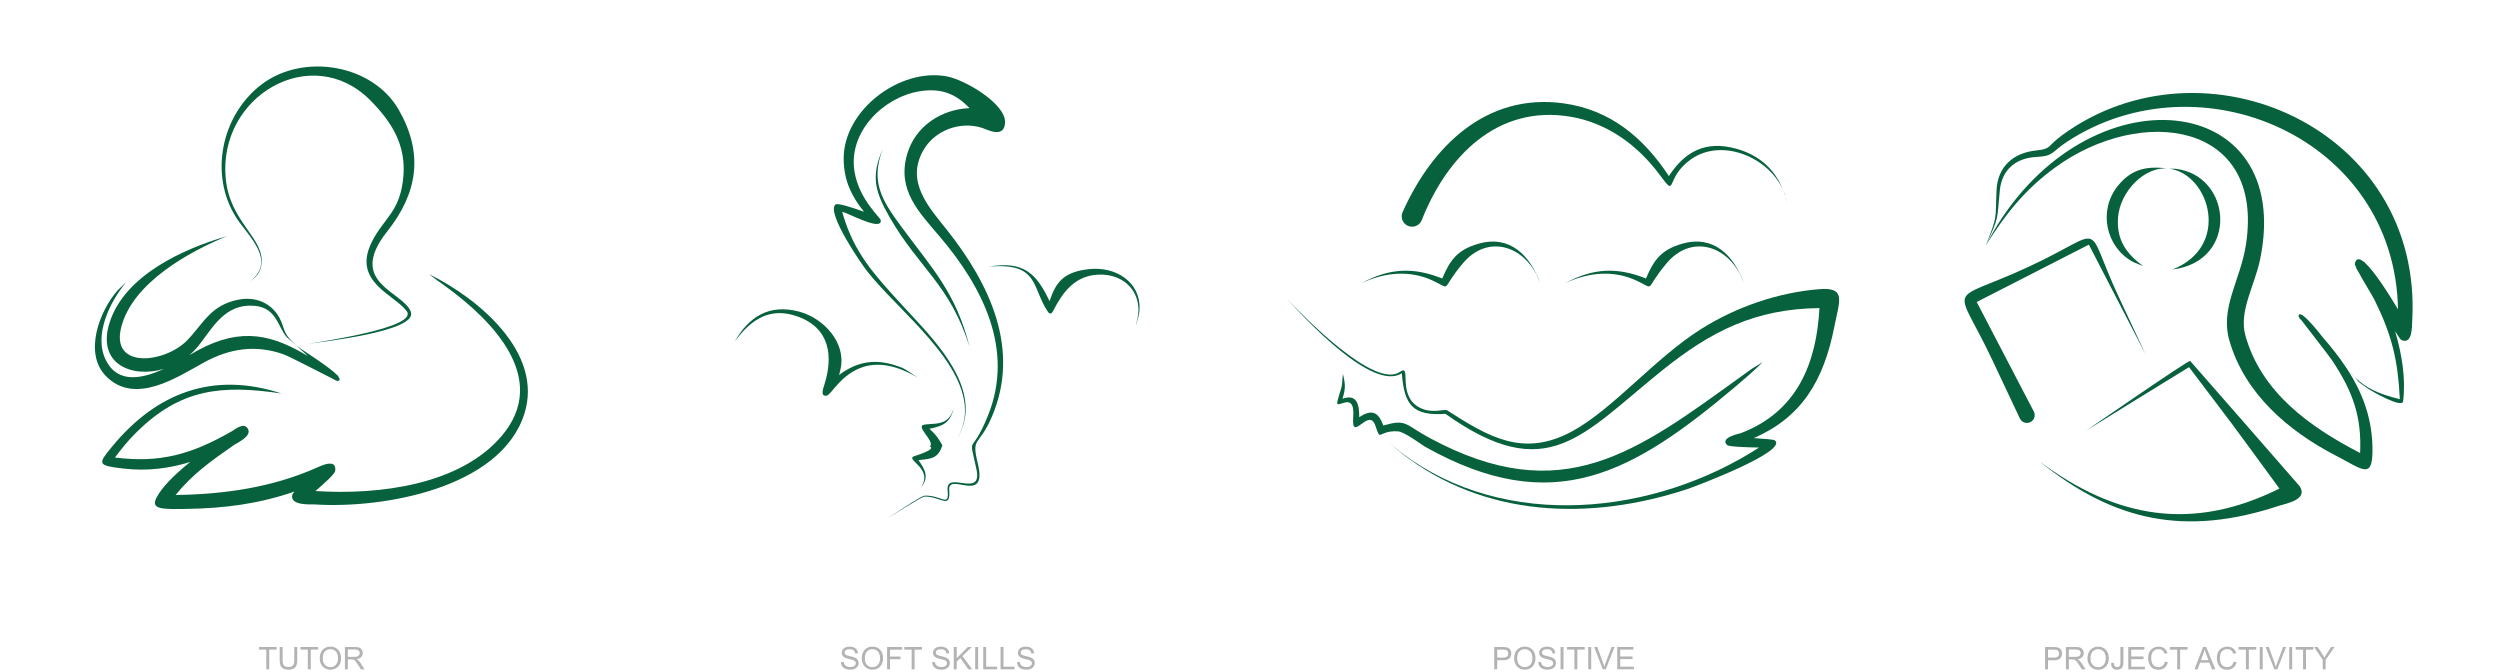 <?xml version="1.0" encoding="UTF-8"?> <svg xmlns="http://www.w3.org/2000/svg" width="562" height="151" viewBox="0 0 562 151" fill="none"> <g clip-path="url(#clip0_3722_3821)"> <path d="M59.859 150.46V146.037H58.207V145.445H62.182V146.037H60.523V150.46H59.859Z" fill="#B3B3B3"></path> <path d="M66.154 145.445H66.819V148.344C66.819 148.847 66.761 149.248 66.647 149.544C66.532 149.841 66.327 150.081 66.029 150.267C65.731 150.454 65.341 150.546 64.858 150.546C64.388 150.546 64.003 150.466 63.705 150.303C63.406 150.142 63.192 149.907 63.065 149.6C62.937 149.293 62.874 148.875 62.874 148.344V145.445H63.537V148.34C63.537 148.776 63.578 149.097 63.658 149.303C63.739 149.509 63.879 149.668 64.075 149.78C64.273 149.892 64.514 149.948 64.799 149.948C65.287 149.948 65.635 149.837 65.843 149.616C66.05 149.395 66.154 148.97 66.154 148.34L66.154 145.445Z" fill="#B3B3B3"></path> <path d="M69.2 150.46V146.037H67.547V145.445H71.523V146.037H69.863V150.46H69.2Z" fill="#B3B3B3"></path> <path d="M71.875 148.017C71.875 147.184 72.098 146.533 72.545 146.062C72.993 145.591 73.57 145.355 74.277 145.355C74.74 145.355 75.158 145.466 75.529 145.687C75.901 145.909 76.184 146.217 76.379 146.613C76.574 147.008 76.671 147.458 76.671 147.959C76.671 148.468 76.57 148.923 76.364 149.324C76.159 149.725 75.868 150.029 75.492 150.236C75.115 150.443 74.709 150.545 74.274 150.545C73.801 150.545 73.379 150.432 73.008 150.203C72.635 149.975 72.354 149.664 72.162 149.269C71.971 148.875 71.875 148.457 71.875 148.017ZM72.559 148.027C72.559 148.632 72.722 149.108 73.046 149.456C73.372 149.804 73.78 149.978 74.27 149.978C74.77 149.978 75.181 149.803 75.504 149.451C75.826 149.099 75.988 148.601 75.988 147.955C75.988 147.547 75.918 147.191 75.78 146.887C75.642 146.582 75.44 146.346 75.175 146.178C74.909 146.011 74.611 145.927 74.281 145.927C73.81 145.927 73.406 146.088 73.067 146.411C72.729 146.733 72.559 147.273 72.559 148.027Z" fill="#B3B3B3"></path> <path d="M77.538 150.461V145.445H79.762C80.209 145.445 80.549 145.491 80.781 145.581C81.013 145.671 81.199 145.829 81.339 146.057C81.478 146.286 81.547 146.538 81.547 146.814C81.547 147.17 81.433 147.469 81.202 147.713C80.972 147.957 80.615 148.113 80.134 148.179C80.311 148.263 80.444 148.346 80.535 148.429C80.729 148.607 80.912 148.83 81.086 149.096L81.958 150.461H81.123L80.46 149.417C80.266 149.117 80.106 148.886 79.98 148.727C79.855 148.567 79.743 148.455 79.644 148.392C79.544 148.327 79.444 148.283 79.341 148.257C79.265 148.242 79.143 148.234 78.971 148.234H78.201V150.461H77.538ZM78.201 147.659H79.629C79.931 147.659 80.169 147.628 80.34 147.565C80.511 147.502 80.641 147.401 80.73 147.264C80.819 147.126 80.863 146.976 80.863 146.814C80.863 146.577 80.778 146.382 80.605 146.229C80.433 146.076 80.161 146 79.788 146H78.201L78.201 147.659Z" fill="#B3B3B3"></path> <path fill-rule="evenodd" clip-rule="evenodd" d="M51.078 53.068C42.338 56.638 29.904 63.595 27.289 73.406C24.696 83.132 37.067 81.617 42.032 76.548C45.692 72.811 47.294 68.558 53.684 67.349C58.129 66.508 62.057 68.675 63.484 72.997C64.246 75.303 64.581 75.707 66.485 77.528C67.484 78.482 73.844 82.259 75.782 84.328L76.076 84.526L76.02 84.602C76.455 85.15 76.486 85.539 75.88 85.66C75.86 85.664 75.688 85.586 75.401 85.446L75.349 85.517L75.12 85.308C72.688 84.099 65.179 80.171 63.763 79.663C57.603 77.452 51.684 78.297 45.983 81.411C39.951 84.707 30.38 91.248 23.814 84.546C18.754 79.382 22.358 69.923 26.432 65.279L28.421 63.364C24.759 67.725 20.935 75.329 23.832 81.037C26.5 86.295 31.956 85.163 36.833 82.931C29.548 85.096 21.743 81.773 24.607 72.609C27.947 61.921 41.186 55.93 51.078 53.068ZM69.281 77.287C71.472 76.89 94.21 73.683 91.427 69.939C88.627 66.171 79.1 63.366 83.574 54.414C86.347 48.865 90.036 47.668 90.69 39.515C91.255 32.471 87.974 27.305 83.209 22.517C70.11 9.353 48.948 21.526 50.749 40.173C51.713 50.157 59.667 53.562 58.758 59.567C58.482 61.39 57.53 62.326 56.107 63.346C62.356 58.611 55.789 53.087 53.151 48.985C46.917 39.29 49.775 25.81 58.83 18.958C68.184 11.88 83.727 14.409 89.623 24.656C95.26 34.454 93.932 43.349 87.058 52.007C77.795 63.676 90.687 65.467 92.356 70.114C93.938 74.52 72.251 76.832 69.28 77.287L69.281 77.287ZM63.287 88.456C49.962 86.501 40.644 87.247 30.567 97.289C28.647 99.202 27.323 100.861 25.838 102.851C35.979 104.119 42.976 102.176 52.087 96.967C52.91 96.496 54.765 94.864 55.699 96.339C56.783 98.05 53.2 99.614 52.599 100.033C47.398 103.658 43.24 106.611 39.476 111.277C50.328 111.12 61.065 109.614 71.101 105.181C71.414 105.043 72.051 104.733 72.74 104.501L72.756 104.487L72.761 104.494C74.086 104.052 75.593 103.91 75.351 105.848C75.263 106.553 72.917 108.666 70.903 110.383C85.081 111.304 103.448 109.074 112.822 97.948C123.657 85.089 110.654 72.02 100.289 64.46C96.235 61.504 100.678 64.846 96.476 61.642C107.388 67 122.302 79.231 117.864 93.066C112.474 109.866 85.879 114.39 70.766 113.397C70.079 113.351 65.005 113.769 65.725 111.168C65.761 111.036 65.937 110.801 66.212 110.496C58.352 113.215 50.67 114.291 41.626 114.411C36.649 114.477 33.865 114.542 35.11 112.012C36.344 109.505 39.369 106.589 42.764 103.848C38.07 105.299 33.171 105.948 27.875 105.346C21.806 104.655 21.965 104.338 25.13 100.476C35.173 88.222 47.975 83.421 63.287 88.456L63.287 88.456ZM42.568 79.844C43.278 79.428 43.915 79.055 44.456 78.761C54.496 73.294 61.583 75.46 69.226 80.058C68.301 79.227 67.385 78.388 66.485 77.528L64.517 75.836C62.331 73.492 62.263 68.613 56.169 68.706C49.715 68.804 47.244 74.806 44.028 78.419C43.572 78.932 43.083 79.407 42.568 79.844Z" fill="#07613C"></path> </g> <g clip-path="url(#clip1_3722_3821)"> <path fill-rule="evenodd" clip-rule="evenodd" d="M206.955 109.648C208.967 107.388 207.989 105.548 206.453 103.432C209.507 103.136 210.831 103.046 211.859 100.123C210.756 98.159 210.316 97.7 208.945 96.39C211.9 95.782 213.644 95.099 214.409 91.708C214.073 92.69 213.887 93.39 213.083 94.138C211.555 95.56 209.376 95.175 207.732 95.471C205.672 95.842 210.317 99.25 209.031 100.378C210.664 100.999 205.493 102.558 205.493 102.558C203.36 103.341 210.043 105.328 206.955 109.648ZM165.158 76.781C168.774 71.877 173.048 68.875 179.365 71.17C186.659 73.821 187.341 80.21 185.27 86.633C185.022 87.405 184.362 89.206 185.865 88.935C186.308 88.855 187.361 87.475 187.543 87.263C190.166 84.196 195.568 78.553 206.259 84.867C203.365 82.925 203.426 82.82 201.214 82.111C196.066 80.462 192.174 81.64 188.613 84.303C188.734 83.919 188.838 83.487 188.966 82.9C190.247 76.985 185.135 71.538 179.711 70.071C172.952 68.242 168.358 71.177 165.158 76.781ZM222.261 59.937C233.64 58.964 231.86 64.57 235.543 70.05C235.896 70.575 236.317 70.731 236.759 69.868C238.895 65.698 241.589 62.005 246.843 61.741C252.004 61.482 255.895 64.76 255.93 69.651C255.94 70.964 255.572 72.14 255.276 73.412C255.67 72.072 256.108 70.906 256.166 69.497C256.42 63.405 250.817 59.82 244.763 60.505C239.232 61.131 237.381 63.296 235.938 67.705C233.003 61.471 230.11 58.595 222.261 59.937ZM198.401 33.571C195.769 39.624 196.672 43.026 199.944 48.753C206.568 60.348 213.453 63.766 217.962 77.949C214.825 65.663 209.636 60.49 202.472 50.757C198.057 44.756 195.747 40.785 198.401 33.571ZM199.31 116.651C200.144 116.175 207.134 111.63 207.896 111.625C211.485 111.604 213.736 114.663 213.387 110.141C213.063 105.955 222.144 113.714 219.801 104.131C218.317 98.064 220.018 100.542 222.951 93.735C229.495 78.546 222.485 63.851 212.98 51.826C208.945 46.723 203.497 40.997 207.539 33.833C210.112 29.273 215.83 27.175 220.783 28.745C221.825 29.075 225.72 31.26 225.939 27.605C226.19 23.387 217 17.929 212.773 17.157C202.26 15.236 189.636 24.751 189.658 35.645C189.668 40.568 191.463 44.188 194.233 47.603C191.603 46.66 188.265 45.563 187.801 45.983C185.729 47.855 193.613 59.296 194.932 60.977C201.958 69.929 217.774 81.56 216.893 93.303C216.745 95.287 216.002 96.834 215.313 98.679C216.19 96.469 216.969 94.962 217.073 92.529C217.465 83.366 208.353 74.675 202.642 68.415C196.519 61.703 192.079 56.932 189.511 48.269C189.448 48.053 189.385 47.835 189.323 47.615L189.882 47.795C190.021 47.843 190.192 47.91 190.388 47.992C192.649 48.932 198.322 51.781 197.986 49.463C197.909 48.931 193.091 44.781 192.086 38.535C190.647 29.6 198.615 21.871 206.665 20.529C211.989 19.642 215.137 21.42 217.961 24.308C211.678 24.55 205.775 28.312 203.932 34.642C201.571 42.754 206.637 47.74 211.284 53.216C220.871 64.513 228.078 78.546 222.11 93.384C218.17 103.18 217.68 96.922 219.516 105.555C220.917 112.146 212.571 105.6 213.021 110.18C213.418 114.221 211.747 111.311 207.894 111.417C207.028 111.441 200.205 116.115 199.31 116.651L199.31 116.651Z" fill="#07613C"></path> <path d="M189.032 148.851L189.658 148.796C189.687 149.047 189.756 149.253 189.865 149.414C189.973 149.575 190.141 149.704 190.369 149.804C190.597 149.903 190.854 149.952 191.139 149.952C191.392 149.952 191.615 149.915 191.809 149.84C192.003 149.764 192.148 149.661 192.242 149.531C192.337 149.399 192.385 149.256 192.385 149.101C192.385 148.943 192.339 148.806 192.247 148.689C192.156 148.57 192.005 148.472 191.796 148.393C191.661 148.34 191.364 148.259 190.903 148.148C190.443 148.037 190.119 147.933 189.935 147.835C189.695 147.71 189.517 147.553 189.398 147.368C189.282 147.182 189.223 146.974 189.223 146.743C189.223 146.491 189.295 146.254 189.438 146.034C189.582 145.813 189.792 145.646 190.068 145.532C190.344 145.419 190.65 145.361 190.988 145.361C191.36 145.361 191.687 145.421 191.972 145.541C192.256 145.66 192.475 145.837 192.628 146.069C192.779 146.301 192.862 146.565 192.874 146.86L192.238 146.908C192.202 146.591 192.087 146.35 191.889 146.189C191.692 146.027 191.401 145.946 191.016 145.946C190.614 145.946 190.322 146.02 190.138 146.167C189.954 146.314 189.862 146.492 189.862 146.698C189.862 146.879 189.928 147.028 190.057 147.143C190.186 147.26 190.518 147.379 191.058 147.501C191.598 147.623 191.968 147.73 192.169 147.821C192.461 147.956 192.677 148.127 192.816 148.332C192.955 148.539 193.023 148.777 193.023 149.046C193.023 149.313 192.948 149.564 192.795 149.8C192.642 150.036 192.422 150.219 192.136 150.351C191.85 150.482 191.527 150.548 191.17 150.548C190.716 150.548 190.335 150.482 190.029 150.349C189.722 150.217 189.481 150.019 189.306 149.752C189.132 149.487 189.04 149.186 189.032 148.851Z" fill="#B3B3B3"></path> <path d="M193.729 148.019C193.729 147.186 193.952 146.535 194.399 146.064C194.846 145.593 195.423 145.357 196.131 145.357C196.593 145.357 197.011 145.468 197.383 145.689C197.754 145.911 198.038 146.219 198.233 146.615C198.428 147.01 198.525 147.46 198.525 147.96C198.525 148.47 198.423 148.925 198.218 149.326C198.012 149.727 197.721 150.031 197.345 150.238C196.968 150.445 196.563 150.547 196.127 150.547C195.654 150.547 195.233 150.434 194.861 150.205C194.489 149.977 194.207 149.665 194.016 149.271C193.824 148.877 193.729 148.459 193.729 148.019ZM194.413 148.029C194.413 148.634 194.575 149.11 194.9 149.458C195.226 149.806 195.633 149.98 196.124 149.98C196.624 149.98 197.035 149.804 197.357 149.453C197.679 149.101 197.842 148.603 197.842 147.957C197.842 147.549 197.772 147.193 197.634 146.889C197.496 146.584 197.294 146.348 197.029 146.18C196.763 146.013 196.465 145.928 196.134 145.928C195.664 145.928 195.26 146.09 194.921 146.413C194.582 146.735 194.413 147.275 194.413 148.029Z" fill="#B3B3B3"></path> <path d="M199.415 150.463V145.447H202.8V146.039H200.08V147.591H202.433V148.185H200.08V150.463H199.415Z" fill="#B3B3B3"></path> <path d="M204.938 150.463V146.039H203.285V145.447H207.261V146.039H205.601V150.463H204.938Z" fill="#B3B3B3"></path> <path d="M209.537 148.851L210.163 148.796C210.192 149.047 210.261 149.253 210.37 149.414C210.478 149.575 210.646 149.704 210.874 149.804C211.102 149.903 211.359 149.952 211.644 149.952C211.897 149.952 212.12 149.915 212.314 149.84C212.508 149.764 212.652 149.661 212.747 149.531C212.842 149.399 212.89 149.256 212.89 149.101C212.89 148.943 212.844 148.806 212.752 148.689C212.661 148.57 212.51 148.472 212.301 148.393C212.166 148.34 211.869 148.259 211.408 148.148C210.948 148.037 210.624 147.933 210.44 147.835C210.2 147.71 210.021 147.553 209.903 147.368C209.787 147.182 209.728 146.974 209.728 146.743C209.728 146.491 209.8 146.254 209.943 146.034C210.087 145.813 210.297 145.646 210.573 145.532C210.849 145.419 211.155 145.361 211.493 145.361C211.865 145.361 212.192 145.421 212.477 145.541C212.761 145.66 212.98 145.837 213.133 146.069C213.284 146.301 213.367 146.565 213.379 146.86L212.742 146.908C212.707 146.591 212.592 146.35 212.394 146.189C212.197 146.027 211.906 145.946 211.521 145.946C211.119 145.946 210.827 146.02 210.643 146.167C210.459 146.314 210.367 146.492 210.367 146.698C210.367 146.879 210.432 147.028 210.562 147.143C210.691 147.26 211.023 147.379 211.563 147.501C212.103 147.623 212.473 147.73 212.674 147.821C212.965 147.956 213.182 148.127 213.32 148.332C213.459 148.539 213.528 148.777 213.528 149.046C213.528 149.313 213.452 149.564 213.3 149.8C213.146 150.036 212.927 150.219 212.641 150.351C212.355 150.482 212.032 150.548 211.675 150.548C211.221 150.548 210.84 150.482 210.534 150.349C210.227 150.217 209.986 150.019 209.811 149.752C209.637 149.487 209.545 149.186 209.537 148.851Z" fill="#B3B3B3"></path> <path d="M214.407 150.463V145.447H215.072V147.935L217.563 145.447H218.462L216.358 147.479L218.554 150.463H217.678L215.893 147.924L215.072 148.725V150.463H214.407Z" fill="#B3B3B3"></path> <path d="M219.223 150.463V145.447H219.886V150.463H219.223Z" fill="#B3B3B3"></path> <path d="M221.028 150.463V145.447H221.692V149.871H224.162V150.463H221.028Z" fill="#B3B3B3"></path> <path d="M224.925 150.463V145.447H225.59V149.871H228.06V150.463H224.925Z" fill="#B3B3B3"></path> <path d="M228.625 148.851L229.251 148.796C229.28 149.047 229.349 149.253 229.457 149.414C229.566 149.575 229.734 149.704 229.962 149.804C230.19 149.903 230.447 149.952 230.731 149.952C230.985 149.952 231.208 149.915 231.402 149.84C231.596 149.764 231.74 149.661 231.835 149.531C231.93 149.399 231.978 149.256 231.978 149.101C231.978 148.943 231.932 148.806 231.84 148.689C231.749 148.57 231.598 148.472 231.389 148.393C231.254 148.34 230.957 148.259 230.496 148.148C230.035 148.037 229.712 147.933 229.527 147.835C229.288 147.71 229.109 147.553 228.991 147.368C228.875 147.182 228.816 146.974 228.816 146.743C228.816 146.491 228.887 146.254 229.031 146.034C229.175 145.813 229.385 145.646 229.661 145.532C229.937 145.419 230.243 145.361 230.581 145.361C230.953 145.361 231.28 145.421 231.565 145.541C231.849 145.66 232.067 145.837 232.22 146.069C232.372 146.301 232.455 146.565 232.467 146.86L231.83 146.908C231.795 146.591 231.68 146.35 231.482 146.189C231.285 146.027 230.994 145.946 230.609 145.946C230.207 145.946 229.915 146.02 229.731 146.167C229.547 146.314 229.455 146.492 229.455 146.698C229.455 146.879 229.52 147.028 229.65 147.143C229.779 147.26 230.111 147.379 230.651 147.501C231.19 147.623 231.561 147.73 231.761 147.821C232.053 147.956 232.269 148.127 232.408 148.332C232.547 148.539 232.616 148.777 232.616 149.046C232.616 149.313 232.54 149.564 232.387 149.8C232.234 150.036 232.015 150.219 231.729 150.351C231.443 150.482 231.12 150.548 230.763 150.548C230.309 150.548 229.928 150.482 229.622 150.349C229.315 150.217 229.074 150.019 228.899 149.752C228.725 149.487 228.633 149.186 228.625 148.851Z" fill="#B3B3B3"></path> </g> <g clip-path="url(#clip2_3722_3821)"> <path d="M335.906 150.456V145.441H337.797C338.13 145.441 338.384 145.458 338.56 145.489C338.806 145.53 339.013 145.608 339.18 145.724C339.345 145.838 339.48 146.001 339.581 146.207C339.683 146.415 339.733 146.643 339.733 146.892C339.733 147.318 339.598 147.68 339.327 147.975C339.055 148.269 338.564 148.418 337.856 148.418H336.569V150.456L335.906 150.456ZM336.569 147.826H337.866C338.295 147.826 338.599 147.746 338.779 147.586C338.959 147.426 339.049 147.202 339.049 146.912C339.049 146.702 338.996 146.523 338.89 146.373C338.784 146.224 338.645 146.126 338.471 146.078C338.359 146.049 338.153 146.033 337.852 146.033H336.569V147.826Z" fill="#B3B3B3"></path> <path d="M340.377 148.013C340.377 147.18 340.6 146.528 341.047 146.058C341.494 145.587 342.071 145.352 342.778 145.352C343.241 145.352 343.659 145.462 344.03 145.683C344.401 145.905 344.685 146.213 344.88 146.609C345.075 147.004 345.172 147.453 345.172 147.954C345.172 148.463 345.07 148.919 344.865 149.319C344.659 149.721 344.369 150.024 343.993 150.231C343.616 150.438 343.21 150.54 342.775 150.54C342.302 150.54 341.88 150.427 341.509 150.198C341.137 149.971 340.855 149.659 340.664 149.264C340.472 148.871 340.377 148.453 340.377 148.013ZM341.061 148.023C341.061 148.628 341.223 149.103 341.548 149.451C341.873 149.799 342.281 149.973 342.771 149.973C343.271 149.973 343.682 149.798 344.004 149.446C344.327 149.095 344.489 148.596 344.489 147.951C344.489 147.543 344.419 147.187 344.281 146.882C344.143 146.578 343.941 146.342 343.676 146.174C343.41 146.007 343.112 145.922 342.782 145.922C342.311 145.922 341.907 146.084 341.569 146.407C341.23 146.729 341.061 147.269 341.061 148.023Z" fill="#B3B3B3"></path> <path d="M345.802 148.846L346.428 148.791C346.457 149.042 346.526 149.248 346.635 149.409C346.743 149.57 346.911 149.7 347.139 149.799C347.367 149.898 347.624 149.947 347.909 149.947C348.162 149.947 348.385 149.91 348.579 149.835C348.773 149.759 348.917 149.657 349.012 149.526C349.107 149.394 349.154 149.251 349.154 149.096C349.154 148.938 349.109 148.802 349.017 148.684C348.926 148.566 348.775 148.468 348.566 148.389C348.431 148.336 348.134 148.254 347.673 148.143C347.213 148.032 346.889 147.928 346.705 147.83C346.466 147.706 346.287 147.549 346.169 147.363C346.052 147.178 345.994 146.97 345.994 146.739C345.994 146.486 346.065 146.249 346.209 146.03C346.352 145.809 346.562 145.642 346.838 145.528C347.115 145.415 347.421 145.357 347.758 145.357C348.131 145.357 348.457 145.417 348.742 145.537C349.026 145.656 349.244 145.833 349.397 146.065C349.549 146.297 349.632 146.561 349.644 146.856L349.007 146.903C348.972 146.587 348.857 146.346 348.659 146.185C348.462 146.023 348.171 145.942 347.786 145.942C347.384 145.942 347.093 146.016 346.908 146.163C346.725 146.31 346.633 146.488 346.633 146.694C346.633 146.875 346.698 147.024 346.827 147.139C346.956 147.256 347.289 147.375 347.828 147.496C348.368 147.619 348.738 147.725 348.938 147.816C349.23 147.952 349.446 148.122 349.585 148.328C349.724 148.534 349.793 148.773 349.793 149.041C349.793 149.309 349.717 149.56 349.564 149.795C349.411 150.031 349.192 150.215 348.906 150.347C348.62 150.477 348.298 150.543 347.94 150.543C347.486 150.543 347.105 150.477 346.799 150.344C346.492 150.212 346.252 150.014 346.077 149.748C345.903 149.483 345.81 149.181 345.802 148.846Z" fill="#B3B3B3"></path> <path d="M350.814 150.456V145.441H351.477V150.456H350.814Z" fill="#B3B3B3"></path> <path d="M353.923 150.456V146.033H352.271V145.441H356.246V146.033H354.586V150.456H353.923Z" fill="#B3B3B3"></path> <path d="M357.039 150.456V145.441H357.703V150.456H357.039Z" fill="#B3B3B3"></path> <path d="M360.305 150.456L358.362 145.441H359.081L360.384 149.084C360.49 149.376 360.577 149.651 360.647 149.905C360.725 149.632 360.815 149.359 360.918 149.084L362.273 145.441H362.95L360.986 150.456H360.305Z" fill="#B3B3B3"></path> <path d="M363.56 150.456V145.441H367.185V146.033H364.223V147.569H366.997V148.157H364.223V149.864H367.301V150.456H363.56Z" fill="#B3B3B3"></path> <path fill-rule="evenodd" clip-rule="evenodd" d="M289.22 67.069C293.097 71.234 309.141 87.616 314.754 83.568C317.534 81.563 313.658 89.536 319.799 91.934C322.305 92.913 324.761 91.892 325.309 92.243C334.66 98.229 342.417 102.896 353.372 96.988C362.56 92.033 372.047 80.477 382.447 73.941C390.33 68.986 399.676 65.763 408.979 65.005C415.1 64.506 413.499 67.629 412.404 73.233C409.96 85.732 404.948 93.806 394.259 98.486C396.536 98.623 398.739 98.801 398.985 98.992C402.095 101.412 381.293 109.293 379.288 109.954C357.528 117.121 333.775 116.439 315.091 101.9L312.146 99.458L315.129 101.851C338.491 119.426 371.88 115.826 395.437 100.609C392.576 100.557 388.666 100.432 388.263 100.053C386.458 98.357 391.2 97.433 391.336 97.38C404.008 92.549 408.342 81.683 409.015 69.258C394.609 69.412 384.683 74.403 373.626 83.293C355.524 97.849 347.871 109.308 324.928 93.026C317.659 93.549 315.665 91.103 315.129 83.913C308.561 88.113 293.317 71.616 289.22 67.069L289.22 67.069ZM351.914 63.63C358.197 60.218 363.582 60.042 370.012 62.604C371.744 58.534 373.367 56.128 378.24 54.766C385.303 52.791 389.759 57.481 392.038 63.63L391.154 61.628C387.62 54.896 379.961 52.982 374.757 59.071C369.427 65.308 372.352 65.176 367.945 63.107C362.684 60.636 357.038 61.239 351.914 63.63ZM306.119 63.63C312.402 60.218 317.786 60.042 324.216 62.604C325.949 58.534 327.572 56.128 332.445 54.766C339.508 52.791 343.963 57.481 346.243 63.63L345.358 61.628C341.825 54.896 334.166 52.982 328.962 59.071C323.632 65.308 326.556 65.176 322.15 63.107C316.889 60.636 311.243 61.239 306.119 63.63ZM315.259 47.788C321.837 32.987 334.033 20.872 351.395 23.218C362.033 24.655 369.474 30.972 375.168 39.575C378.735 34.113 383.366 31.512 390.292 33.424C395.488 34.858 399.043 38.091 400.841 42.747C397.622 35.335 387.075 30.932 380.167 35.789C374.041 40.095 377.215 44.851 373.058 39.248C368.157 32.642 361.288 27.623 353.064 26.238C336.577 23.461 325.24 35.218 319.613 49.477C319.147 50.679 317.794 51.276 316.591 50.809C315.389 50.343 314.793 48.99 315.259 47.788ZM400.841 42.747C401.001 43.162 401.148 43.588 401.28 44.025L401.16 43.558C401.064 43.284 400.956 43.014 400.841 42.747ZM401.28 44.025C401.441 44.557 401.581 45.104 401.7 45.668L401.28 44.025ZM301.872 84.022C302.538 86.602 302.42 87.475 301.812 89.638C305.042 88.461 305.593 91.004 305.554 93.782C308.129 92.088 309.806 92.32 310.96 95.658C316.272 94.127 315.711 95.395 321.37 98.448C351.216 114.553 367.841 101.638 391.762 84.372C394.384 82.48 393.307 83.206 396.254 81.403C394.155 83.476 392.516 84.898 390.272 86.79C367.118 106.307 349.29 116.72 320.287 100.388C319.355 99.795 315.655 97.038 314.227 96.964C309.62 96.725 310.484 99.564 309.188 95.701C307.718 91.319 303.74 99.839 304.203 93.756C304.691 87.338 300.047 92.606 300.66 90.179C301.477 86.948 301.677 87.829 301.872 84.022ZM320.287 100.388L320.266 100.377L320.289 100.389L320.287 100.388Z" fill="#07613C"></path> </g> <g clip-path="url(#clip3_3722_3821)"> <path d="M459.732 150.467V145.451H461.624C461.957 145.451 462.212 145.467 462.387 145.499C462.633 145.54 462.84 145.618 463.007 145.734C463.173 145.848 463.307 146.01 463.409 146.217C463.51 146.425 463.56 146.653 463.56 146.902C463.56 147.328 463.425 147.69 463.154 147.985C462.882 148.28 462.391 148.428 461.683 148.428H460.396V150.467H459.732ZM460.396 147.836H461.693C462.122 147.836 462.426 147.756 462.606 147.596C462.786 147.436 462.876 147.212 462.876 146.923C462.876 146.712 462.823 146.532 462.717 146.383C462.611 146.234 462.472 146.135 462.298 146.088C462.186 146.058 461.98 146.043 461.679 146.043H460.396L460.396 147.836Z" fill="#B3B3B3"></path> <path d="M464.417 150.467V145.451H466.64C467.088 145.451 467.427 145.497 467.66 145.587C467.892 145.677 468.078 145.835 468.218 146.063C468.357 146.292 468.426 146.544 468.426 146.82C468.426 147.176 468.311 147.475 468.08 147.719C467.85 147.963 467.494 148.118 467.013 148.185C467.189 148.269 467.322 148.352 467.413 148.435C467.607 148.612 467.791 148.836 467.965 149.102L468.837 150.467H468.002L467.339 149.423C467.145 149.123 466.985 148.891 466.859 148.733C466.734 148.573 466.622 148.461 466.522 148.398C466.423 148.333 466.323 148.289 466.22 148.263C466.144 148.248 466.021 148.24 465.85 148.24H465.08V150.467H464.417ZM465.08 147.665H466.507C466.81 147.665 467.048 147.634 467.218 147.571C467.39 147.508 467.52 147.407 467.608 147.269C467.697 147.132 467.742 146.982 467.742 146.82C467.742 146.583 467.656 146.388 467.484 146.235C467.312 146.082 467.04 146.006 466.667 146.006H465.08L465.08 147.665Z" fill="#B3B3B3"></path> <path d="M469.264 148.027C469.264 147.194 469.487 146.542 469.935 146.072C470.382 145.601 470.959 145.365 471.666 145.365C472.129 145.365 472.547 145.476 472.918 145.697C473.29 145.919 473.573 146.227 473.769 146.623C473.963 147.018 474.06 147.467 474.06 147.968C474.06 148.477 473.959 148.933 473.753 149.334C473.548 149.735 473.257 150.039 472.881 150.246C472.504 150.452 472.098 150.555 471.663 150.555C471.19 150.555 470.768 150.442 470.397 150.213C470.024 149.985 469.743 149.673 469.551 149.279C469.36 148.885 469.264 148.467 469.264 148.027ZM469.949 148.037C469.949 148.642 470.111 149.117 470.436 149.465C470.761 149.813 471.169 149.987 471.659 149.987C472.159 149.987 472.57 149.812 472.893 149.461C473.215 149.109 473.377 148.611 473.377 147.965C473.377 147.557 473.307 147.201 473.169 146.896C473.032 146.591 472.83 146.356 472.564 146.187C472.298 146.02 472 145.936 471.67 145.936C471.199 145.936 470.795 146.097 470.456 146.421C470.118 146.743 469.949 147.283 469.949 148.037Z" fill="#B3B3B3"></path> <path d="M474.578 149.043L475.177 148.962C475.192 149.345 475.264 149.607 475.392 149.749C475.52 149.89 475.696 149.96 475.922 149.96C476.089 149.96 476.232 149.923 476.353 149.846C476.474 149.77 476.557 149.666 476.603 149.535C476.648 149.403 476.671 149.194 476.671 148.907V145.451H477.335V148.869C477.335 149.289 477.285 149.614 477.183 149.844C477.081 150.075 476.92 150.25 476.701 150.371C476.48 150.491 476.222 150.552 475.925 150.552C475.485 150.552 475.149 150.426 474.914 150.173C474.68 149.919 474.568 149.543 474.578 149.043Z" fill="#B3B3B3"></path> <path d="M478.434 150.467V145.451H482.06V146.043H479.097V147.579H481.872V148.167H479.097V149.875H482.177V150.467H478.434Z" fill="#B3B3B3"></path> <path d="M486.672 148.708L487.337 148.876C487.198 149.42 486.947 149.836 486.586 150.123C486.224 150.409 485.782 150.551 485.259 150.551C484.718 150.551 484.279 150.442 483.94 150.222C483.602 150.002 483.344 149.683 483.167 149.266C482.991 148.848 482.902 148.399 482.902 147.92C482.902 147.398 483.002 146.943 483.201 146.554C483.401 146.165 483.685 145.87 484.054 145.668C484.422 145.466 484.827 145.365 485.269 145.365C485.772 145.365 486.193 145.493 486.535 145.748C486.878 146.004 487.116 146.363 487.25 146.826L486.597 146.98C486.481 146.615 486.312 146.35 486.09 146.183C485.87 146.016 485.592 145.933 485.256 145.933C484.87 145.933 484.549 146.025 484.29 146.21C484.03 146.395 483.848 146.643 483.744 146.955C483.639 147.265 483.587 147.586 483.587 147.917C483.587 148.344 483.649 148.716 483.772 149.035C483.897 149.352 484.09 149.59 484.353 149.748C484.616 149.906 484.899 149.984 485.205 149.984C485.577 149.984 485.891 149.877 486.149 149.663C486.407 149.448 486.581 149.129 486.672 148.708V148.708Z" fill="#B3B3B3"></path> <path d="M489.43 150.467V146.043H487.778V145.451H491.753V146.043H490.094V150.467H489.43Z" fill="#B3B3B3"></path> <path d="M493.317 150.467L495.244 145.451H495.958L498.011 150.467H497.255L496.67 148.948H494.572L494.022 150.467H493.317ZM494.764 148.407H496.465L495.941 147.018C495.782 146.597 495.663 146.25 495.586 145.978C495.522 146.3 495.432 146.619 495.315 146.937L494.764 148.407Z" fill="#B3B3B3"></path> <path d="M502.12 148.708L502.785 148.876C502.646 149.42 502.395 149.836 502.034 150.123C501.672 150.409 501.23 150.551 500.707 150.551C500.166 150.551 499.727 150.442 499.389 150.222C499.05 150.002 498.792 149.683 498.615 149.266C498.439 148.848 498.35 148.399 498.35 147.92C498.35 147.398 498.45 146.943 498.649 146.554C498.849 146.165 499.133 145.87 499.502 145.668C499.87 145.466 500.275 145.365 500.718 145.365C501.22 145.365 501.641 145.493 501.983 145.748C502.326 146.004 502.564 146.363 502.698 146.826L502.045 146.98C501.929 146.615 501.76 146.35 501.539 146.183C501.318 146.016 501.04 145.933 500.704 145.933C500.318 145.933 499.997 146.025 499.738 146.21C499.479 146.395 499.296 146.643 499.192 146.955C499.087 147.265 499.035 147.586 499.035 147.917C499.035 148.344 499.097 148.716 499.22 149.035C499.345 149.352 499.538 149.59 499.801 149.748C500.064 149.906 500.347 149.984 500.653 149.984C501.025 149.984 501.339 149.877 501.597 149.663C501.855 149.448 502.029 149.129 502.12 148.708L502.12 148.708Z" fill="#B3B3B3"></path> <path d="M504.879 150.467V146.043H503.226V145.451H507.201V146.043H505.541V150.467H504.879Z" fill="#B3B3B3"></path> <path d="M507.996 150.467V145.451H508.659V150.467H507.996Z" fill="#B3B3B3"></path> <path d="M511.262 150.467L509.318 145.451H510.038L511.341 149.095C511.446 149.387 511.534 149.661 511.604 149.916C511.682 149.642 511.772 149.369 511.875 149.095L513.229 145.451H513.907L511.942 150.467H511.262Z" fill="#B3B3B3"></path> <path d="M514.616 150.467V145.451H515.28V150.467H514.616Z" fill="#B3B3B3"></path> <path d="M517.725 150.467V146.043H516.073V145.451H520.048V146.043H518.388V150.467H517.725Z" fill="#B3B3B3"></path> <path d="M522.142 150.467V148.343L520.209 145.451H521.016L522.006 146.963C522.188 147.246 522.357 147.529 522.515 147.812C522.665 147.55 522.848 147.254 523.062 146.926L524.034 145.451H524.807L522.805 148.343V150.467H522.142V150.467Z" fill="#B3B3B3"></path> <path fill-rule="evenodd" clip-rule="evenodd" d="M446.372 55.23C449.149 48.353 448.51 49.376 448.826 42.719C449.079 37.394 452.66 34.337 457.755 33.821C461.275 33.466 460.053 32.948 463.654 30.325C495.475 7.148 544.885 28.839 542.256 72.325C542.197 73.299 542.345 77.554 539.834 76.438C539.645 76.354 539.116 75.58 538.412 74.442C540.008 79.775 540.83 85.26 540.223 90.207C540.013 91.917 532.938 87.796 532.421 87.435C529.48 85.382 530.358 85.918 529.41 84.837C531.856 87.203 534.462 88.5 539.485 89.739C539.042 80.977 537.764 75.479 533.805 67.445C533.373 66.568 531.063 62.828 529.957 60.729L529.668 60.35L529.735 60.298C529.489 59.804 529.346 59.453 529.367 59.332C529.606 57.958 530.403 58.028 531.486 58.945L531.554 58.892C531.599 58.968 531.644 59.046 531.689 59.123C533.795 61.041 536.86 65.839 539.074 69.534C538.372 30.905 494.501 12.35 464.704 31.843C461.071 34.22 461.72 35.093 457.839 35.279C453.271 35.497 450.055 38.029 449.565 42.758C448.874 49.43 449.548 48.504 446.372 55.23L447.989 52.287C469.586 15.21 515.957 20.242 508.073 58.303C506.83 64.306 503.242 69.954 504.771 75.44C508.345 88.268 519.365 96.045 530.553 101.835C530.935 93.742 528.951 88.013 524.21 80.944C523.63 80.079 518.928 74.028 517.282 71.895C517.155 71.78 517.027 71.665 516.899 71.549L516.963 71.482C516.803 71.274 516.713 71.156 516.713 71.153C516.721 70.547 517.059 70.528 517.567 70.847L517.591 70.822L517.693 70.93C519.003 71.842 521.261 74.673 522.117 75.777C524.099 78.055 525.94 80.373 527.534 82.802C527.623 82.908 527.712 83.012 527.799 83.114L527.588 82.885C531.119 88.293 533.424 94.261 533.333 101.585C533.256 107.814 530.916 105.426 525.148 102.451C514.461 96.939 504.565 88.497 501.142 76.475C499.061 69.16 503.629 63.015 504.872 55.105C509.264 27.165 481.227 23.617 462.002 37.653C455.168 42.642 450.829 48.116 446.372 55.23H446.372ZM454.082 94.103L447.907 81.004C439.382 62.919 437.395 68.584 455.921 60.027C474.096 51.631 468.146 49.307 476.319 66.803L482.309 79.625L469.576 54.994L444.365 67.89L457.22 92.545C457.65 93.412 457.296 94.463 456.43 94.893C455.563 95.323 454.512 94.969 454.082 94.103L454.082 94.103ZM488.329 60.595C501.598 55.426 496.744 39.155 487.675 37.923C482.091 37.164 476.552 43.175 476.134 48.88C475.765 53.903 477.947 56.985 481.781 59.825L479.527 58.898C473.358 55.539 471.66 47.408 476.015 41.882C479.271 37.752 482.938 37.279 487.675 37.923L489.012 37.937C501.771 39.342 503.425 58.74 488.329 60.595L488.329 60.595ZM468.977 96.799C469.591 96.384 491.786 81.039 492.345 81.129C492.407 81.139 516.942 109.274 516.945 109.278C518.984 112.348 513.884 113.183 512.287 113.71C491.467 120.579 475.318 117.385 458.394 103.653C475.834 116.72 493.088 119.459 512.412 109.828C497.977 90.122 504.828 99.398 492.097 82.535C476.994 91.819 484.532 87.169 468.977 96.799L468.977 96.799ZM529.41 84.837C529.3 84.712 529.166 84.565 528.998 84.389C528.589 83.962 528.19 83.537 527.799 83.114C528.344 83.747 528.873 84.318 529.41 84.837Z" fill="#07613C"></path> </g> <defs> <clipPath id="clip0_3722_3821"> <rect width="140" height="149.692" fill="white" transform="translate(0 0.855)"></rect> </clipPath> <clipPath id="clip1_3722_3821"> <rect width="140" height="149.692" fill="white" transform="translate(140.667 0.855)"></rect> </clipPath> <clipPath id="clip2_3722_3821"> <rect width="140" height="149.692" fill="white" transform="translate(281.333 0.855)"></rect> </clipPath> <clipPath id="clip3_3722_3821"> <rect width="140" height="149.692" fill="white" transform="translate(422 0.855)"></rect> </clipPath> </defs> </svg> 